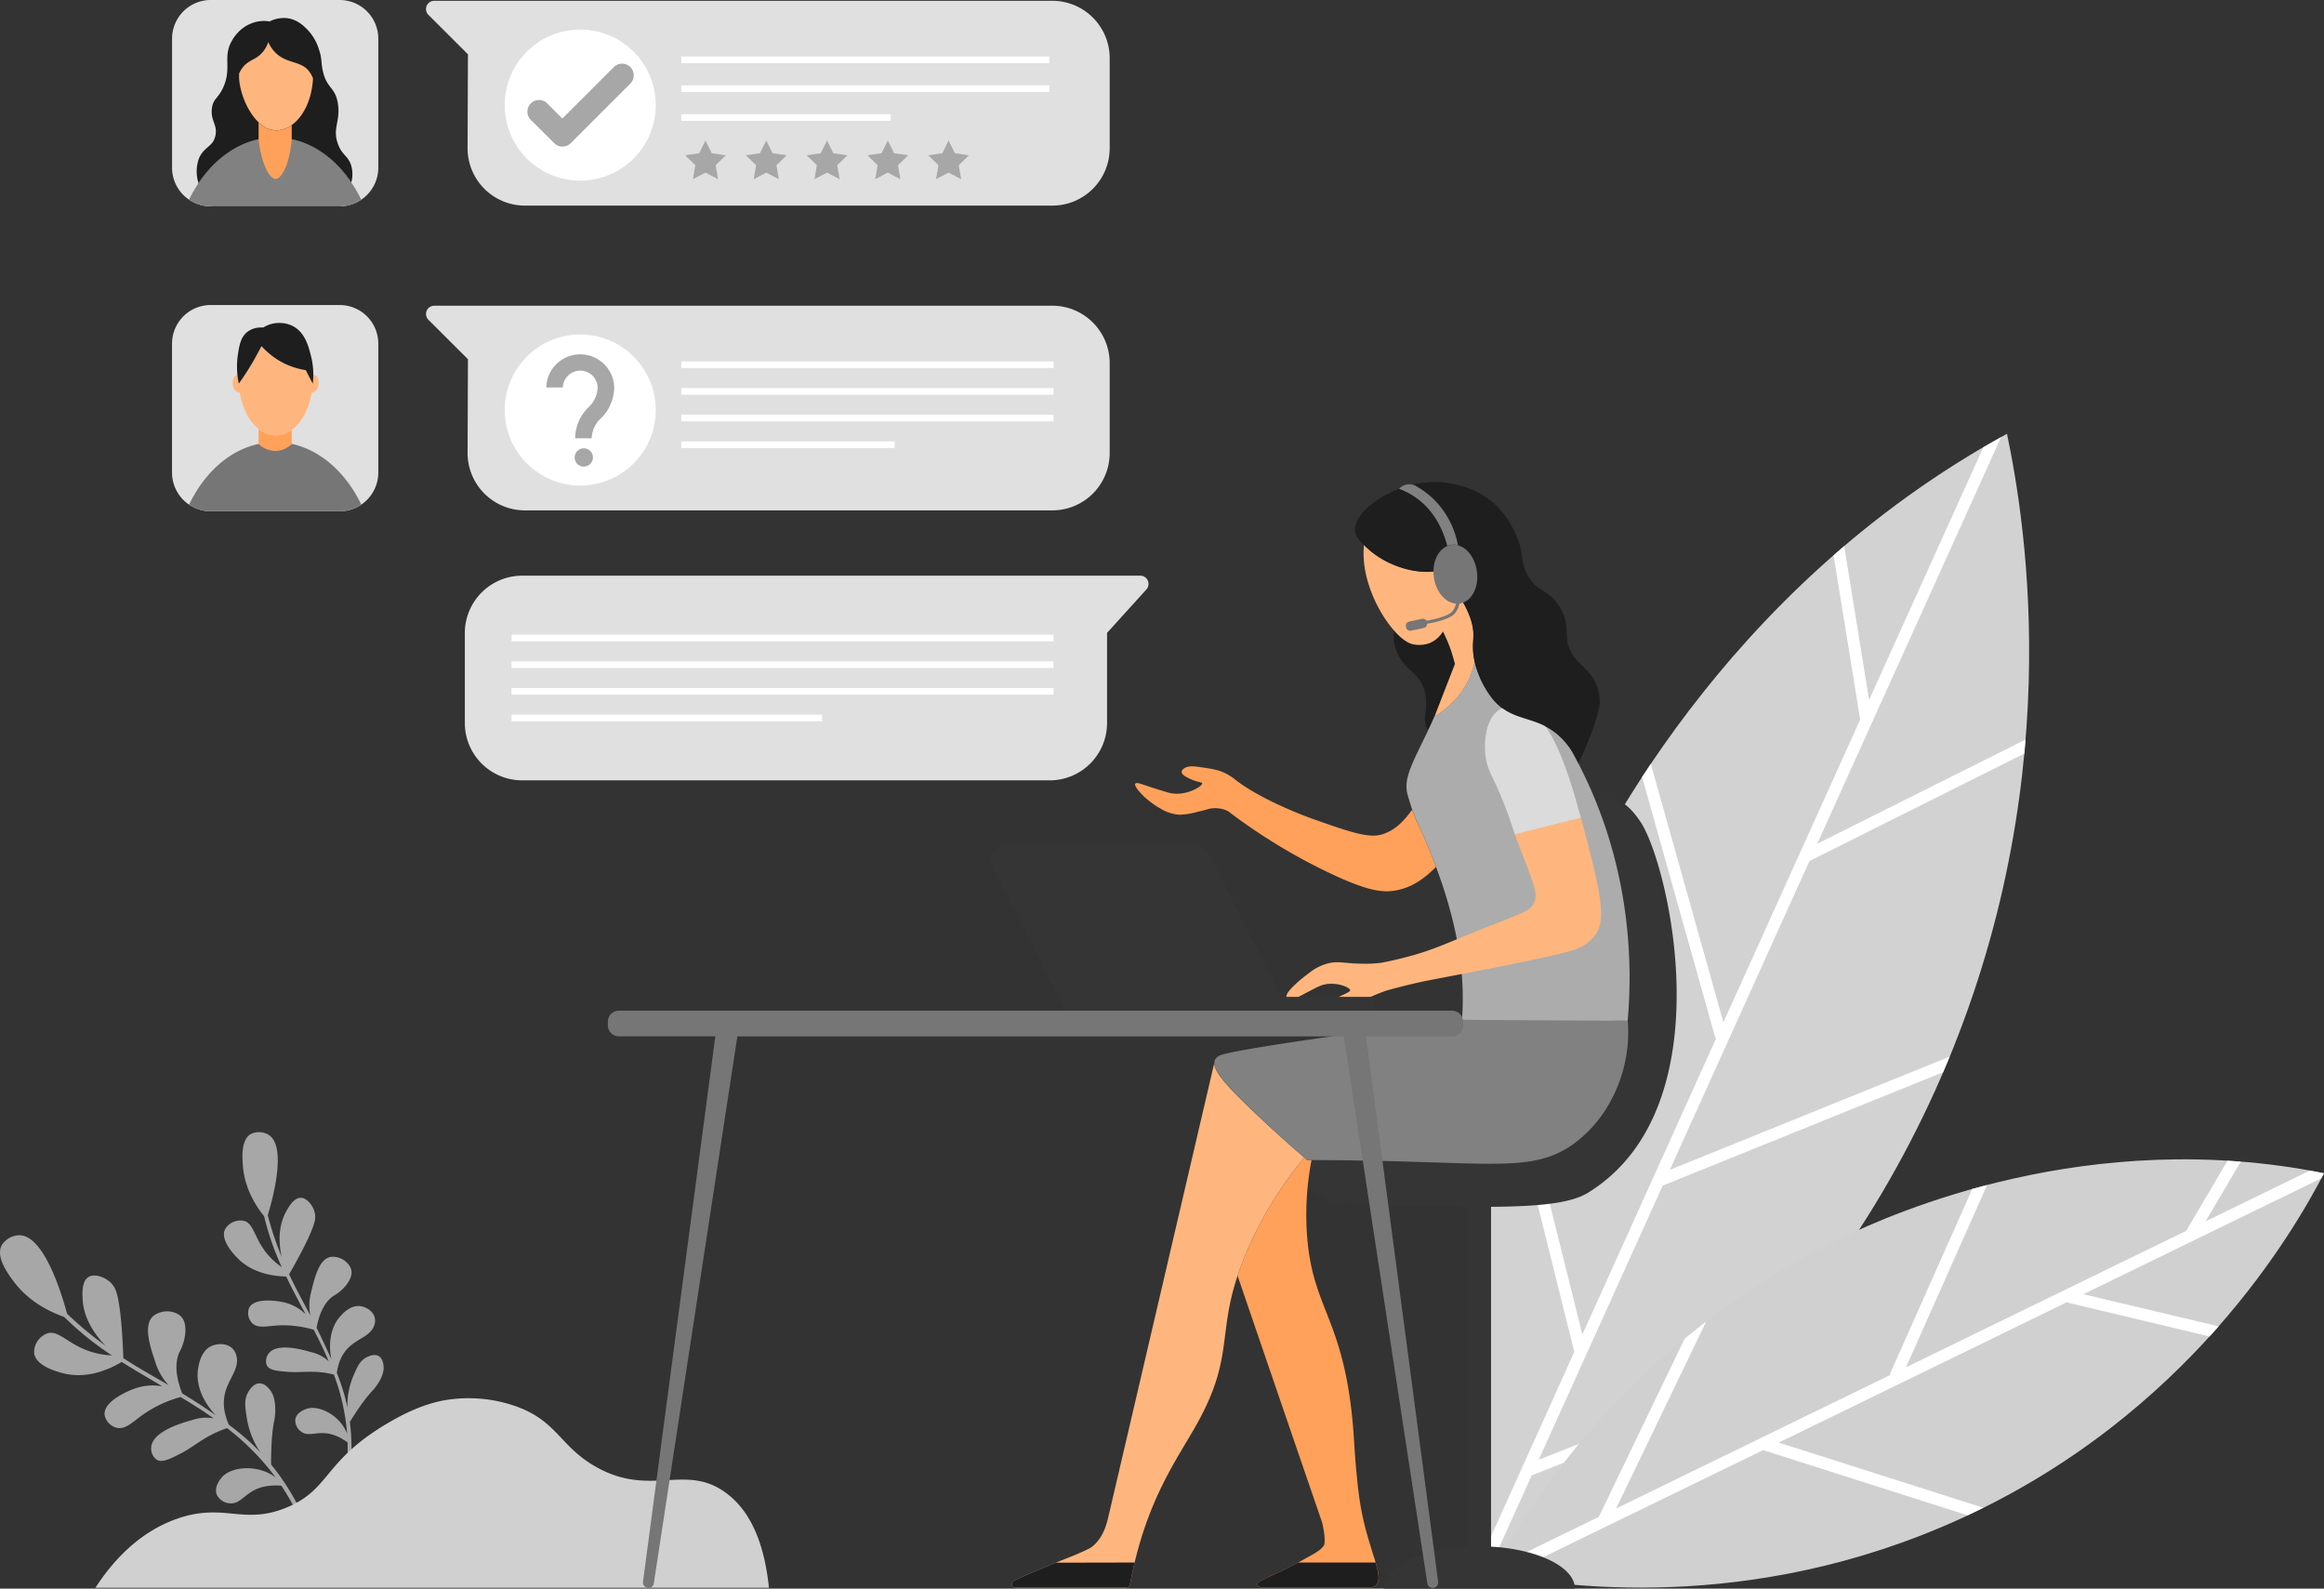 <svg xmlns="http://www.w3.org/2000/svg" viewBox="0 0 859.18 587.19"><rect x="0" y="0" width="859.18" height="587.19" fill="#333333" stroke="none"/><defs><style>.cls-1{fill:#d2d2d2;}.cls-2{fill:#fff;}.cls-3{fill:#d0d0d0;}.cls-4{fill:#353535;}.cls-5{fill:#ffa15a;}.cls-6{fill:#1e1e1e;}.cls-7{fill:#acacac;}.cls-8{fill:#ffb67e;}.cls-9{fill:#818181;}.cls-10{fill:#dbdbdb;}.cls-11{fill:#767676;}.cls-12{fill:#a7a7a7;}.cls-13{fill:#e0e0e0;}</style></defs><title>support</title><g id="Layer_2" data-name="Layer 2"><g id="Layer_1-2" data-name="Layer 1"><path class="cls-1" d="M715.54,402.82c-49.75,110.25-135,163.66-164.3,180.27-6.9-32.93-23.3-132.22,26.44-242.47,11.44-25.36,58.38-122.41,164.3-180.28C748.88,193.27,765.28,292.56,715.54,402.82Z"/><path class="cls-2" d="M614.7,438.23l103.65-41.9c.83-1.92,1.65-3.84,2.43-5.76L617.34,432.4l51.6-114.13,79.45-39.74c.16-1.74.3-3.45.44-5.17l-77,38.51,67.95-150.28q-3.3,1.83-6.53,3.7L691,258.72l-9.2-56.87c-1.33,1.13-2.63,2.27-3.93,3.41L687.71,266,637.14,377.87l-26.83-95.52q-1.65,2.46-3.23,4.87l27.09,96.42.41-.11L585,493.27,559.29,390.09c-.85,2.88-1.65,5.73-2.43,8.57l25.14,101c.08,0-32.83,72.77-32.83,72.77.49,2.75,1,5.28,1.44,7.55l15.66-34.64,70-27.6c2.48-2.49,5-5,7.44-7.69l-74.85,29.51Z"/><path class="cls-3" d="M724.8,561.36c-78.12,35.61-148.88,25-173.37,20.13,11.71-21.82,49.51-85.54,129.78-124.1,18.46-8.86,90.88-41.31,178-23.73C848.05,455,809.26,522.86,724.8,561.36Z"/><path class="cls-2" d="M764,481.39,816.87,494q1.71-1.87,3.36-3.74l-50-11.89,87.92-42.82c.35-.65.68-1.28,1-1.86-1.76-.36-3.5-.66-5.25-1l-38.49,18.75,13-22.06c-1.65-.13-3.29-.23-4.93-.33l-15.24,25.89L704.64,505.39l30-67.4c-1.87.48-3.7,1-5.5,1.48L698.64,508l.33.15L597.48,557.58l33.32-69.15c-2.76,2.12-5.39,4.26-8,6.4l-31.72,65.83-38.55,18.81c-.37.66-.79,1.41-1.11,2,3.35.66,7.6,1.43,12.59,2.17l-6-2L651.84,536l75.56,24.1c2-.92,3.92-1.84,5.83-2.79L657.6,533.22Z"/><path class="cls-4" d="M606.37,303.6c-1.75-2.53-5.79-8.37-11.43-8.36-5.19,0-9.06,4.94-10.5,7a252.81,252.81,0,0,1,10.32,52c.61,6.69,3,39.21-8.89,53.75a22.65,22.65,0,0,1-2.16,2.27c-4.44,4.05-9.79,6.26-28.44,8.53a360.25,360.25,0,0,1-66.65,1.78,15,15,0,0,0-6.35,9.86,13.07,13.07,0,0,0,1.1,7.74c3.47,6.35,14.07,6.78,18.8,6.91,15.92.46,29.26.84,40.42.94V571.68c-17.37,1-31,7.58-31,15.51h70.65c0-7.93-13.64-14.55-31-15.51V446.07c18.43-.13,29.69-1.42,35.82-5.19C638.41,409.27,616.72,318.57,606.37,303.6Z"/><path class="cls-5" d="M530.9,320.43c-4.68,4.69-9.11,7.65-14.9,8.71-4.86.84-10.3.31-24.77-6.59A212.89,212.89,0,0,1,454,299.82a10.87,10.87,0,0,0-5.75-1.06c-1.46.13-1.77.49-5.61,1.33a27.34,27.34,0,0,1-6.55,1.06,15.52,15.52,0,0,1-7.39-2.48c-5.35-3-9.68-8.05-9-9,.26-.35,1-.27,1.9,0,4.55,1.55,9.42,3.06,10.44,3.32,6,1.64,12.56-2.34,12.42-3.45-.09-.49-1.72-.31-4.73-1.77-1.19-.57-3-1.46-2.87-2.52,0-.13,0-.57.79-1.15,1.37-1,3.23-1,6.19-.53,4.43.62,6.73,1,9.56,2.43a25.82,25.82,0,0,1,2.47,1.55,3.48,3.48,0,0,1,.62.49c10.31,8.13,28.57,14.55,28.57,14.55,14,4.95,21,7.38,26,5.79,4.65-1.5,7.7-4.57,11-9.08a56.34,56.34,0,0,0,2.39,5.72C525.69,307.6,528.21,313.13,530.9,320.43Z"/><path class="cls-5" d="M508.61,586a3.78,3.78,0,0,1-3,.84H466.52a2.6,2.6,0,0,1-1.2-.52c0-.05-.48-.4-.53-.67-.26-.88,4.68-2.92,9.46-5.22,3.05-1.46,4.52-2.17,5.71-2.87s2-1.11,3.54-2a34,34,0,0,0,3.75-2.21,8,8,0,0,0,2.22-2.12s.92-1.59-.67-8.45q-15.66-45.57-31.27-91.23c1-3.1,2.3-6.5,3.94-10.22a144.19,144.19,0,0,1,20.74-33.48l1.06.93h1.6a107.27,107.27,0,0,0-1.73,26.89c1.73,26.76,12.16,30.38,16.36,64.66,1.24,10.08,1.11,16.18,2.17,25.65a124.71,124.71,0,0,0,1.9,13.66c1.59,7.65,3.72,13.54,5,17.92S510.21,584.54,508.61,586Z"/><path class="cls-6" d="M508.61,586a3.93,3.93,0,0,1-3,.84H466.52a2.7,2.7,0,0,1-1.2-.52c-.05-.05-.48-.43-.53-.67-.29-.91,4.72-2.92,9.46-5.22,3.06-1.48,4.52-2.2,5.71-2.87h28.61C509.76,581.77,510.19,584.56,508.61,586Z"/><path class="cls-6" d="M537.85,245.42c-2.52,6.51-5,13-7.57,19.42-.22.49-.39,1-.61,1.41-.58,1.33-1.2,2.57-1.73,3.76-2.7-4.68.49-7.74-1.19-14.28-2-7.56-7.39-7.56-10.35-14.82a14.09,14.09,0,0,1-1-7.69c2.52,2.78,4.9,4.51,6.85,4.91a11.45,11.45,0,0,0,6.1-.4,10.6,10.6,0,0,0,5-4.33,61.1,61.1,0,0,1,2.74,6.32C536.87,241.75,537.41,243.7,537.85,245.42Z"/><path class="cls-7" d="M601.75,377.3q-30.64.13-61.29.22a112,112,0,0,0-.05-17.51c-1.24-14.68-5.53-29-9.51-39.58-2.69-7.3-5.21-12.83-6.41-15.39a56.34,56.34,0,0,1-2.39-5.72c-.57-1.64-1-3.21-1.59-5.16-2-6.32,1.81-12.25,7.43-24.15.53-1.19,1.15-2.43,1.73-3.76.22-.44.39-.92.61-1.41a31.53,31.53,0,0,0,9.56-8.54c.09-.13.22-.26.31-.39a31,31,0,0,0,5-11.28,36,36,0,0,0,6.72,13.8c7.65,9.15,16.54,5.44,25.56,14.55a32.77,32.77,0,0,1,3.1,3.71c1.06,1.86,2,3.67,3,5.49.31.57.58,1.19.89,1.76C604,322.91,603.3,359.61,601.75,377.3Z"/><path class="cls-8" d="M590.52,344.32c-.33.62-.72,1.2-.72,1.2-2.92,4.11-7.56,5.55-9.71,6.13-10.82,3-43.09,9-51.42,10.62-3.74.72-9.39,2-16.28,3.93-1.24.43-2.87,1.05-4.74,1.87s-2.35,1.1-5.22,2.39a20.86,20.86,0,0,1-7.27,2.2c-1.49.1-2.45-.05-2.78-.67a1.92,1.92,0,0,1,.14-1.63c.48-1.05,1.49-1.43,2.64-2,2.68-1.24,4-1.86,4-2.34,0-1.11-6.42-3.88-11.64-1.39-.86.38-5,2.49-8.9,4.64a2.82,2.82,0,0,1-1.68.34,2.26,2.26,0,0,1-1.29-.91c-.81-1.77,5-6.61,8.14-8.91a18.84,18.84,0,0,1,6.32-3.45c4.31-1.38,6.61-.19,13.36-.14a44.94,44.94,0,0,0,7.13-.33c2.16-.39,5.27-1.06,8.91-2,9.38-2.4,13.59-4.5,27.19-10,16.56-6.61,19.1-7,20.49-10.34,1.34-3.16.14-6-4.21-17.33-1.06-2.73-2-5.32-3-7.86l24.46-6.17C590.81,326.18,593.92,338.1,590.52,344.32Z"/><path class="cls-8" d="M482.21,427.85a144.19,144.19,0,0,0-20.74,33.48c-1.64,3.72-2.92,7.12-3.94,10.22-7.34,22-1.59,30.56-14.9,54.53-6.28,11.32-15.39,23.57-21.67,45.72-.57,2.08-1.06,4-1.5,5.75-.75,3.23-1.29,5.93-1.68,8a1.42,1.42,0,0,1-.31.84,2,2,0,0,1-.67.49,2.72,2.72,0,0,1-.44.13H375.5a1.24,1.24,0,0,1-.58-.13,1.32,1.32,0,0,1-.79-1,1.37,1.37,0,0,1,.75-1.59c2.87-1.46,11.67-5.13,15.48-6.68,1.15-.44,1.81-.75,1.81-.75,9.73-3.76,11.37-5,11.37-5,4.55-3.49,5.7-9,6.36-11.8q19.52-83.6,39-167.09c0,3.28,4.87,8.58,13.27,16.72C467.13,414.41,473.85,420.73,482.21,427.85Z"/><path class="cls-9" d="M593.92,409.63A47.23,47.23,0,0,1,581.5,423c-12.61,8.89-25.52,7.38-59.75,6.41-8.54-.27-21.23-.57-36.88-.62h-1.6l-1.06-.93c-8.36-7.12-15.08-13.44-20-18.22-8.4-8.14-13.27-13.44-13.27-16.72a.37.37,0,0,1,0-.22,7.3,7.3,0,0,1,.22-1,4.07,4.07,0,0,1,2.52-1.82c9.81-3.09,78.72-12,86.1-12.95l64,.39A53.41,53.41,0,0,1,593.92,409.63Z"/><path class="cls-10" d="M584.44,302.24,560,308.41c-.88-2.89-2.35-7.42-4.57-12.85-3.79-9.26-5.53-10.8-6.2-15.82-.77-5.73.07-14.69,5.41-17.62,3.4-1.87,7.46-.43,8.66,0C570.27,264.56,576.4,272.17,584.44,302.24Z"/><path class="cls-8" d="M545.19,244.63a31,31,0,0,1-5,11.28c-.09.13-.22.26-.31.39a31.25,31.25,0,0,1-9.51,8.5c2.48-6.46,5-12.87,7.52-19.38-.44-1.72-1-3.67-1.68-5.7a61.1,61.1,0,0,0-2.74-6.32,10.6,10.6,0,0,1-5,4.33,11.45,11.45,0,0,1-6.1.4c-1.95-.4-4.33-2.13-6.72-4.78-6.46-7.12-12.72-20.47-11.35-32a33,33,0,0,0,14.27,8.53c7.16,2.21,14.33,2,17.95-1.28,1-.8,2.46-2.3,4.27-2.26s3.38,2,3.65,4.07a4.42,4.42,0,0,1-1.33,3.81,3.91,3.91,0,0,1-2.21.92c-1.11.05-2.08-.13-2.61.45-1.59,1.77,3.49,6.5,5.71,14,1.68,5.75,0,7.25.88,12.91C544.88,243.17,545,243.88,545.19,244.63Z"/><path class="cls-6" d="M591.45,259.53c0,2.43-2.48,11.32-7.92,22.65a27.32,27.32,0,0,0-2.92-5.36,28.21,28.21,0,0,0-3.14-3.84c-9-9.11-17.91-5.4-25.56-14.55a36,36,0,0,1-6.72-13.8,10.34,10.34,0,0,1-.22-1.11,8.26,8.26,0,0,1-.18-1c-.88-5.66.8-7.16-.88-12.91-2.22-7.52-7.34-12.3-5.75-14,.93-1.06,3.05.26,4.82-1.37a4.49,4.49,0,0,0,1.37-3.85c-.27-2-1.93-3.89-3.65-4a5.2,5.2,0,0,0-1.17.14,9.64,9.64,0,0,0-3.1,2.12c-6.32,5.57-23.15,2.34-32.22-7.25-2-2-3-3.1-3.2-4.91-.75-5.35,6.63-12.16,16.23-15.79a39.55,39.55,0,0,1,5.22-1.59,33.76,33.76,0,0,1,7-.93c1.11-.13,15.26-.4,24.68,9.64a35.8,35.8,0,0,1,6.68,10.7c2.74,6.59,1.15,8.32,3.49,13.18,3.41,7.25,7.88,5.53,12.25,12.52,5,8.09.27,12.16,5.75,19.06,2.75,3.45,5.75,4.73,7.88,9.82.26.7.48,1.32.66,2A20.47,20.47,0,0,1,591.45,259.53Z"/><path class="cls-9" d="M539,201.51a6,6,0,0,0-2.39-.13,6.39,6.39,0,0,0-1.55.44c-1.28-5-4.16-12.25-10.88-17.34a26,26,0,0,0-6.94-3.8,5.11,5.11,0,0,1,6.85-.66,30.16,30.16,0,0,1,7.48,6.14A32.25,32.25,0,0,1,539,201.51Z"/><path class="cls-11" d="M539.57,223.09a8.11,8.11,0,0,1-1.68,3.58c-.44.53-1.5,1.82-7.21,3.28-1,.26-2.08.39-3.09.62a1.55,1.55,0,0,1-1.24,1.54l-4.64,1a1.6,1.6,0,0,1-1.91-1.24l0-.22a1.56,1.56,0,0,1,1.19-1.91l4.69-1a1.64,1.64,0,0,1,1.68.71c1-.23,2-.36,3-.62,5.35-1.37,6.24-2.48,6.59-2.88a6.59,6.59,0,0,0,1.33-2.83c-3.94-.31-7.43-4.38-8.18-9.77s1.41-10,4.95-11.5a6.39,6.39,0,0,1,1.55-.44,6,6,0,0,1,2.39.13c3.45.93,6.37,4.73,7,9.64C546.87,217.12,544,222.47,539.57,223.09Z"/><path class="cls-6" d="M419.46,577.55c-.75,3.23-1.29,5.93-1.68,8a1.42,1.42,0,0,1-.31.84,2,2,0,0,1-.67.49H374.92a1.32,1.32,0,0,1-.79-1,1.37,1.37,0,0,1,.75-1.59c2.87-1.46,11.67-5.13,15.48-6.68Z"/><path class="cls-12" d="M141.83,505.38c-.22-4.47-2.87-5.54-6.44-3.62-2.33,1.26-3.29,3.42-4.52,6.28a27.55,27.55,0,0,0-2.41,12.33c-.33-1.59-.7-3.16-1.13-4.71-.77-2.71-1.74-5.52-2.81-8.27,2-13.26,12.09-11.27,13.92-17.82a4.79,4.79,0,0,0,.06-2.67c-.65-2.36-3.24-3.88-5.36-4.13-3.7-.43-6.59,2.91-7.54,4-3.51,4.07-4.23,10.25-3.07,15.74-2-4.53-4-8.66-5.49-11.73,1.34-7.1,4-10.27,6.31-11.82a15.87,15.87,0,0,0,5.07-4.52c1.93-2.82,2.2-5.2,0-7.56a7.34,7.34,0,0,0-6.14-2.3c-4.38.75-6,7.9-7.23,12.88a19.35,19.35,0,0,0-.34,8.74c-2.73-5.24-5.25-9.65-7.82-15.19,2-3.47,9.25-16.18,9.63-20.69.29-3.61-2.65-7.46-5.21-7.58-2.72-.13-4.73,3.61-5.67,5.36-2.63,4.91-2.75,10.87-1.5,16.5-.21-.54-.43-1.05-.65-1.62A113.54,113.54,0,0,1,99,449.17c1.8-5.92,7.13-25.39.34-29.69a6.89,6.89,0,0,0-6.69-.27c-3.6,2.18-3.09,8.74-2.85,11.74.61,7.9,4.33,14.22,7.85,18.62a100,100,0,0,0,6.53,18.8c-10.3-7.14-9.3-15.72-13.83-17.06a6.51,6.51,0,0,0-7.16,3.1c-1.83,3.87,3.18,9.12,4.41,10.41,5.83,6.11,14.13,6.94,18.2,7,2.28,4.72,4.73,9.33,7.17,13.93a17.11,17.11,0,0,0-9-4.58c-3.65-.67-10.27-1.1-11.87,2.26a5.27,5.27,0,0,0,1.23,5.71c2,1.91,5.15,1.08,8.94.8A39.68,39.68,0,0,1,116,491.52c2,3.81,3.83,7.67,5.52,11.65a14,14,0,0,0-6.25-3.32c-3.2-.92-12.91-3.74-16,.51a4.48,4.48,0,0,0-.63,4.27c.91,1.86,3.74,2.12,7.7,2.43,5.71.45,9.44-.82,17.08,1a80,80,0,0,1,4.91,21.84c-2.69-6.88-10.37-10.54-14.73-9.24-.42.13-4,1.2-4.42,4a5.1,5.1,0,0,0,2.5,4.74c3.72,2.32,8-2.66,16.82,3.76a88.83,88.83,0,0,1-3.23,26.12.68.68,0,0,0,1.32.35c3.22-12,4.12-23.45,2.74-34.07,4-6.39,6.61-9.68,8.34-11.5C139.59,512.08,142,508.25,141.83,505.38Z"/><path class="cls-12" d="M118.1,576c-4.14-13.6-10.14-25.21-17.88-34.68,0-8.59.57-13.36,1.16-16.17.65-3.08.65-8.23-1.22-10.93-2.9-4.19-6.12-3.64-8.42.38-1.5,2.62-1.13,5.29-.6,8.8a31.42,31.42,0,0,0,5.1,13.41c-1.28-1.34-2.58-2.65-3.94-3.88-2.38-2.17-5-4.3-7.7-6.33-6.06-14.05,4.92-18.2,2.75-25.66a5.61,5.61,0,0,0-1.54-2.62c-2.06-1.9-5.49-1.8-7.69-.77-3.85,1.81-4.64,6.78-4.89,8.43-1,6.06,2.07,12.48,6.5,17.1-4.61-3.22-9-6-12.38-8.06-3-7.7-2.31-12.37-1-15.26a18.3,18.3,0,0,0,2.18-7.44c.17-3.9-1-6.36-4.56-7.32a8.41,8.41,0,0,0-7.34,1.47c-3.79,3.37-1.11,11.31.75,16.84A22.08,22.08,0,0,0,62.32,512c-5.8-3.43-10.9-6.19-16.73-10-.15-4.76-.8-21.3-3.14-25.85-1.88-3.67-7.05-5.64-9.61-4.21-2.72,1.51-2.41,6.35-2.27,8.61.41,6.35,3.88,12.19,8.49,16.89-.54-.39-1.05-.75-1.6-1.17a130.05,130.05,0,0,1-12.67-10.69c-1.82-6.83-8.39-28.91-17.56-29a7.86,7.86,0,0,0-6.64,3.77c-2.19,4.28,2.26,10.33,4.3,13.1,5.36,7.28,12.77,11.18,18.83,13.32A113.87,113.87,0,0,0,41.38,501c-14.29-.72-18.49-9.65-23.69-8.21a7.42,7.42,0,0,0-5.07,7.31c.56,4.86,8.58,6.93,10.54,7.44C32.5,510,41,505.79,45,503.41c4.94,3.14,10,6,15,9a20,20,0,0,0-11.19,1.22c-3.93,1.56-10.61,5.12-10.14,9.35a6,6,0,0,0,4.63,4.79c3.12.62,5.64-2.06,9.15-4.61a45.31,45.31,0,0,1,14.29-6.78c4.13,2.47,8.21,5,12.19,7.84a16.35,16.35,0,0,0-7.88.67C67.42,525.9,56.31,529,55.9,535a5.08,5.08,0,0,0,2,4.52c2,1.25,4.91-.21,8.94-2.29,5.8-3,8.65-6.48,17.13-9.35a92.06,92.06,0,0,1,17.93,18.22c-6.76-5.05-16.41-4-19.85-.09-.34.39-3.17,3.58-1.85,6.59a5.81,5.81,0,0,0,5.28,3.09c5,0,6.14-7.49,18.54-6.53a101.68,101.68,0,0,1,12.64,27.3A.78.78,0,0,0,118.1,576Z"/><path class="cls-3" d="M284.28,586.87h-249c5.66-8.7,15.17-20.17,30-25.44,17.53-6.22,24.63,2.52,40.87-4.29,16.08-6.74,13.33-17.08,37.26-31.14,10.94-6.43,18.63-8.45,25.39-9a53,53,0,0,1,20.59,2.35c16.76,5.42,17.25,15.27,31.24,23,19.78,11,32.57-1.28,47.24,9.09C274.63,556.17,282.1,565.68,284.28,586.87Z"/><path class="cls-4" d="M367,315.33a5.09,5.09,0,0,1,4.35-2.44h71.1a5.1,5.1,0,0,1,4.56,2.8l25.54,50.47a5,5,0,0,1,.53,2.3h34.68v5.12H396.86a5.11,5.11,0,0,1-4.56-2.81l-25.55-50.46A5.11,5.11,0,0,1,367,315.33Z"/><path class="cls-13" d="M389.09,113H160.56a3.07,3.07,0,0,0-2.83,1.88,3.21,3.21,0,0,0-.23,1.17,3,3,0,0,0,.9,2.16L173,132.77q-.06,17.35-.14,34.73A21.22,21.22,0,0,0,194,188.65H389.09a21.22,21.22,0,0,0,21.16-21.15V134.14A21.22,21.22,0,0,0,389.09,113Z"/><path class="cls-2" d="M242.43,151.55a27.92,27.92,0,1,1-27.92-27.92A27.92,27.92,0,0,1,242.43,151.55Z"/><path class="cls-12" d="M227.08,143.16a12.57,12.57,0,0,0-25.13.06h6.12a6.45,6.45,0,0,1,12.89-.05,10.37,10.37,0,0,1-3.27,7.25A16.2,16.2,0,0,0,212.63,162h6.12a10.38,10.38,0,0,1,3.27-7.26A16.2,16.2,0,0,0,227.08,143.16Z"/><path class="cls-12" d="M219.21,169.08a3.38,3.38,0,1,1-3.39-3.37A3.38,3.38,0,0,1,219.21,169.08Z"/><rect class="cls-2" x="251.88" y="133.59" width="137.62" height="2.46"/><rect class="cls-2" x="251.88" y="143.44" width="137.62" height="2.46"/><rect class="cls-2" x="251.88" y="153.29" width="137.62" height="2.46"/><rect class="cls-2" x="251.88" y="163.15" width="78.85" height="2.46"/><path class="cls-13" d="M139.86,14.26V62a14.31,14.31,0,0,1-14,14.26h-48A14.28,14.28,0,0,1,63.61,62V14.26A14.31,14.31,0,0,1,77.88,0H125.6A14.31,14.31,0,0,1,139.86,14.26Z"/><path class="cls-6" d="M129.87,67.46a26.37,26.37,0,0,1-4,8.78c-.08.05-.18,0-.27,0H78.44a19.94,19.94,0,0,1-2.79-3.51,21.66,21.66,0,0,1-2.25-5c6.9-10.35,17.07-16.94,28.35-16.94S123,57.25,129.87,67.46Z"/><path class="cls-6" d="M129.78,61c-1.19-3.54-3.31-3.58-4.86-7.83-2.21-6.14,1.37-8.62-.18-15.83-1.1-5.17-3.93-4.82-5.35-10.92-.79-3.41-.26-4.64-1.46-8.09a18.14,18.14,0,0,0-4.38-7.48c-1.28-1.28-3.76-3.8-7.69-4.16a11.62,11.62,0,0,0-6.19,1.24,12,12,0,0,0-3.59-.09,13.24,13.24,0,0,0-6.14,2.44,15.06,15.06,0,0,0-4,4.42c-3.76,6.23-.22,10-3.23,17.2-1.94,4.56-3.89,4.38-4.37,8.14-.58,4.56,2.12,6,1.32,10-.84,4.38-4.46,4.11-6.23,8.85a14.32,14.32,0,0,0,0,8.93c6.9-10.35,17.07-16.94,28.35-16.94S123,57.25,129.87,67.46A11.65,11.65,0,0,0,129.78,61Z"/><path class="cls-9" d="M133.55,73.8a13.53,13.53,0,0,1-7.7,2.44c-.08.05-.18,0-.27,0H77.87a14.2,14.2,0,0,1-8-2.44,53.57,53.57,0,0,1,3.49-6.07c6.9-10.35,17.07-16.94,28.35-16.94S123,57.25,129.87,67.46A47.39,47.39,0,0,1,133.55,73.8Z"/><path class="cls-5" d="M107.85,46.19V51.5c-.71,8.58-3.54,14.59-5.93,14.64s-5.39-6-6.32-14.64V45.22a9.59,9.59,0,0,0,6.46,3A9.8,9.8,0,0,0,107.85,46.19Z"/><path class="cls-8" d="M115.72,29c-.4,7.65-3.49,14.11-7.87,17.2a9.8,9.8,0,0,1-5.79,2,9.59,9.59,0,0,1-6.46-3c-4-3.8-6.81-10.57-7.21-16.19,0-.66,0-1.24,0-1.77A9.59,9.59,0,0,1,90.56,24c2.12-2,4-2.08,6.1-4.24a10.9,10.9,0,0,0,2.52-4.21A12.86,12.86,0,0,0,102.41,20c4.2,3.63,9.11,2.52,12,6.55A9.79,9.79,0,0,1,115.72,29Z"/><path class="cls-13" d="M139.86,127v47.72a14.36,14.36,0,0,1-6.3,11.81c-.17.1-.33.23-.5.33a14.3,14.3,0,0,1-7.19,2.12h-48a14.22,14.22,0,0,1-7.44-2.12,4,4,0,0,1-.52-.32,14.32,14.32,0,0,1-6.31-11.82V127a14.3,14.3,0,0,1,14.27-14.26H125.6A14.3,14.3,0,0,1,139.86,127Z"/><path class="cls-11" d="M133.56,186.5c-.17.1-.33.23-.5.33a14.3,14.3,0,0,1-7.19,2.12h-48a14.22,14.22,0,0,1-7.44-2.12,4,4,0,0,1-.52-.32c4.9-10.22,12.64-18,21.73-21.28a32.06,32.06,0,0,1,4-1.16,28.75,28.75,0,0,1,12.25,0,26.86,26.86,0,0,1,3.87,1.13C120.87,168.5,128.64,176.25,133.56,186.5Z"/><path class="cls-5" d="M107.85,158.88v5.26a8.71,8.71,0,0,1-5.79,2.52,9.2,9.2,0,0,1-6.46-2.52v-5.62a10,10,0,0,0,6.32,2.39A10.21,10.21,0,0,0,107.85,158.88Z"/><path class="cls-8" d="M117.83,142.13c.25-1.78-.56-3.38-1.8-3.55a2,2,0,0,0-1.7.72c-.44-.83-.87-1.67-1.3-2.5a27.33,27.33,0,0,1-10.72-4.06,29.57,29.57,0,0,1-5.65-4.82c-.93,1.82-1.94,3.76-3.09,5.7-1.24,2.17-2.54,4.15-3.81,6a2.11,2.11,0,0,0-1.92-1c-1.24.17-2,1.77-1.8,3.55s1.41,3,2.62,2.92c.93,5.85,3.5,10.74,6.94,13.47a10,10,0,0,0,6.32,2.39,10.21,10.21,0,0,0,5.93-2c3.64-2.67,6.4-7.74,7.38-13.83C116.43,145.14,117.59,143.88,117.83,142.13Z"/><path class="cls-6" d="M115.63,141.82l-2.6-5a27.54,27.54,0,0,1-10.72-4.06,30.25,30.25,0,0,1-5.65-4.82c-.91,1.83-2,3.76-3.09,5.7a96.74,96.74,0,0,1-5.28,8.13,29.56,29.56,0,0,1-.35-10.64c.52-3.38,1-6.24,3.2-8.21a8.11,8.11,0,0,1,5.2-1.87c.4,0,.74,0,1,0a11.29,11.29,0,0,1,3.86-1.5,10.34,10.34,0,0,1,2.59-.17,10.49,10.49,0,0,1,4.8,1.33c4.29,2.43,5.55,7.53,6.43,11.08A28,28,0,0,1,115.63,141.82Z"/><path class="cls-13" d="M389.09.29H160.56a3.07,3.07,0,0,0-2.83,1.88,3.21,3.21,0,0,0-.23,1.17,3,3,0,0,0,.9,2.16L173,20.07q-.06,17.35-.14,34.73A21.22,21.22,0,0,0,194,76H389.09A21.22,21.22,0,0,0,410.25,54.8V21.44A21.22,21.22,0,0,0,389.09.29Z"/><rect class="cls-2" x="251.88" y="20.89" width="136.11" height="2.46"/><rect class="cls-2" x="251.88" y="31.55" width="136.11" height="2.46"/><rect class="cls-2" x="251.88" y="42.22" width="77.44" height="2.46"/><path class="cls-2" d="M214.51,10.93a27.92,27.92,0,1,0,27.92,27.92A27.92,27.92,0,0,0,214.51,10.93Z"/><path class="cls-12" d="M207.91,54.19a4.29,4.29,0,0,1-3-1.26L196,44.06A4.31,4.31,0,0,1,202.09,38l5.82,5.82,19-19a4.31,4.31,0,1,1,6.1,6.09L211,52.93A4.29,4.29,0,0,1,207.91,54.19Z"/><polygon class="cls-12" points="260.82 51.93 263.15 56.64 268.35 57.4 264.59 61.06 265.48 66.24 260.82 63.8 256.17 66.24 257.06 61.06 253.3 57.4 258.5 56.64 260.82 51.93"/><polygon class="cls-12" points="283.29 51.93 285.62 56.64 290.82 57.4 287.05 61.06 287.94 66.24 283.29 63.8 278.64 66.24 279.53 61.06 275.76 57.4 280.96 56.64 283.29 51.93"/><polygon class="cls-12" points="305.76 51.93 308.08 56.64 313.28 57.4 309.52 61.06 310.41 66.24 305.76 63.8 301.11 66.24 301.99 61.06 298.23 57.4 303.43 56.64 305.76 51.93"/><polygon class="cls-12" points="328.23 51.93 330.55 56.64 335.75 57.4 331.99 61.06 332.88 66.24 328.23 63.8 323.57 66.24 324.46 61.06 320.7 57.4 325.9 56.64 328.23 51.93"/><polygon class="cls-12" points="350.69 51.93 353.02 56.64 358.22 57.4 354.45 61.06 355.34 66.24 350.69 63.8 346.04 66.24 346.93 61.06 343.17 57.4 348.37 56.64 350.69 51.93"/><path class="cls-13" d="M424.6,215.83a3,3,0,0,0-.23-1.17,3.05,3.05,0,0,0-2.82-1.88H193a21.22,21.22,0,0,0-21.15,21.15v33.36A21.21,21.21,0,0,0,193,288.44H388.13a21.21,21.21,0,0,0,21.15-21.15V233.93L423.71,218A3.05,3.05,0,0,0,424.6,215.83Z"/><rect class="cls-2" x="189.12" y="234.6" width="200.37" height="2.46"/><rect class="cls-2" x="189.12" y="244.45" width="200.37" height="2.46"/><rect class="cls-2" x="189.12" y="254.31" width="200.37" height="2.46"/><rect class="cls-2" x="189.12" y="264.16" width="114.81" height="2.46"/><path class="cls-11" d="M536.87,373.58H228.73a4.06,4.06,0,0,0-4,4V379a4.06,4.06,0,0,0,4,4.05h35.72L237.72,584.64a2,2,0,0,0,4,.57l30.88-202.13H496.8l30.88,202.13a2,2,0,0,0,4-.57L505,383.08h31.91a4.06,4.06,0,0,0,4-4.05v-1.41A4.06,4.06,0,0,0,536.87,373.58Z"/></g></g></svg>